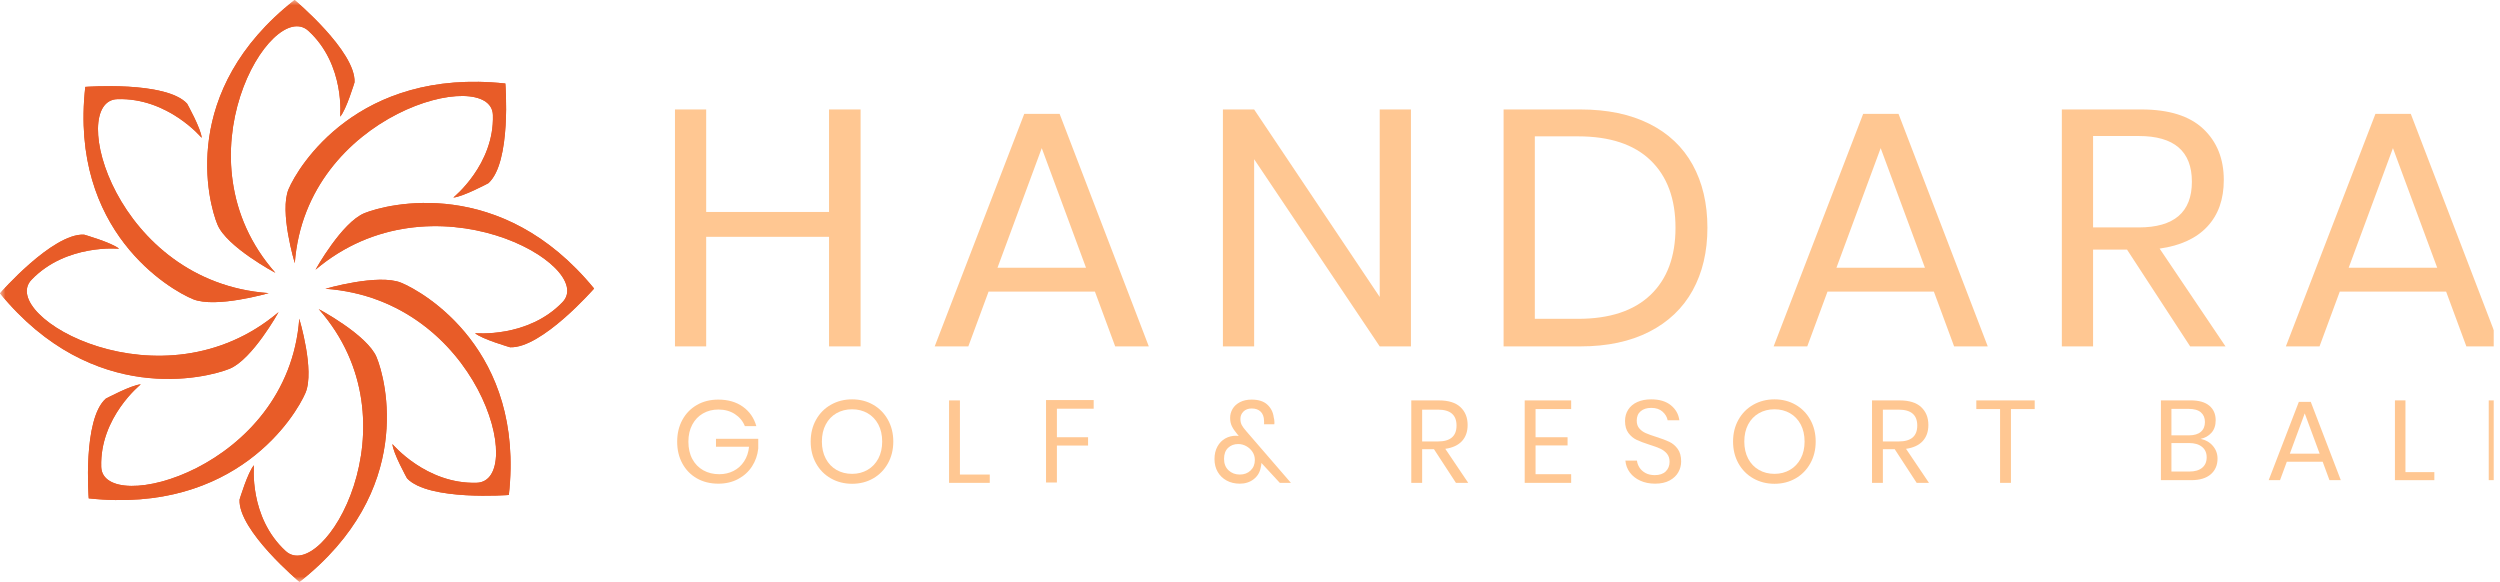 <?xml version="1.0" encoding="UTF-8"?> <svg xmlns="http://www.w3.org/2000/svg" width="232" height="54" viewBox="0 0 232 54" fill="none"><g clip-path="url(#clip0_849_3177)"><mask id="mask0_849_3177" style="mask-type:luminance" maskUnits="userSpaceOnUse" x="0" y="0" width="232" height="54"><path d="M232 0H0V54H232V0Z" fill="white"></path></mask><g mask="url(#mask0_849_3177)"><path d="M25.556 25.319C25.556 25.319 21.062 22.933 20.188 20.858C19.316 18.782 16.581 8.453 27.339 0C27.339 0 33.039 4.773 32.9 7.64C32.9 7.64 32.122 10.222 31.564 10.825C31.564 10.825 32.061 6.024 28.626 2.867C25.195 -0.294 16.195 14.717 25.556 25.319Z" fill="#E85C28"></path><path d="M25.556 25.319C25.556 25.319 21.062 22.933 20.188 20.858C19.316 18.782 16.581 8.453 27.339 0C27.339 0 33.039 4.773 32.9 7.64C32.9 7.64 32.122 10.222 31.564 10.825C31.564 10.825 32.061 6.024 28.626 2.867C25.195 -0.294 16.195 14.717 25.556 25.319Z" fill="#E85C28"></path><path d="M29.577 28.683C29.577 28.683 34.07 31.068 34.943 33.141C35.815 35.218 38.55 45.548 27.794 54.001C27.794 54.001 22.094 49.229 22.231 46.361C22.231 46.361 23.011 43.779 23.569 43.177C23.569 43.177 23.071 47.976 26.505 51.134C29.937 54.294 38.935 39.284 29.577 28.683Z" fill="#E85C28"></path><path d="M29.577 28.683C29.577 28.683 34.07 31.068 34.943 33.141C35.815 35.218 38.55 45.548 27.794 54.001C27.794 54.001 22.094 49.229 22.231 46.361C22.231 46.361 23.011 43.779 23.569 43.177C23.569 43.177 23.071 47.976 26.505 51.134C29.937 54.294 38.935 39.284 29.577 28.683Z" fill="#E85C28"></path><path d="M29.279 25.03C29.279 25.03 31.715 20.63 33.835 19.775C35.953 18.918 46.503 16.241 55.132 26.776C55.132 26.776 50.26 32.358 47.332 32.225C47.332 32.225 44.697 31.462 44.081 30.916C44.081 30.916 48.98 31.402 52.204 28.038C55.43 24.678 40.106 15.865 29.279 25.03Z" fill="#E85C28"></path><path d="M29.279 25.03C29.279 25.03 31.715 20.63 33.835 19.775C35.953 18.918 46.503 16.241 55.132 26.776C55.132 26.776 50.26 32.358 47.332 32.225C47.332 32.225 44.697 31.462 44.081 30.916C44.081 30.916 48.98 31.402 52.204 28.038C55.43 24.678 40.106 15.865 29.279 25.03Z" fill="#E85C28"></path><path d="M25.85 28.968C25.85 28.968 23.413 33.367 21.296 34.224C19.174 35.081 8.628 37.757 0 27.221C0 27.221 4.868 21.64 7.798 21.774C7.798 21.774 10.434 22.537 11.05 23.085C11.05 23.085 6.151 22.596 2.925 25.96C-0.3 29.323 15.026 38.135 25.85 28.968Z" fill="#E85C28"></path><path d="M25.85 28.968C25.85 28.968 23.413 33.367 21.296 34.224C19.174 35.081 8.628 37.757 0 27.221C0 27.221 4.868 21.64 7.798 21.774C7.798 21.774 10.434 22.537 11.05 23.085C11.05 23.085 6.151 22.596 2.925 25.96C-0.3 29.323 15.026 38.135 25.85 28.968Z" fill="#E85C28"></path><path d="M30.201 26.797C30.201 26.797 35.103 25.374 37.218 26.235C39.335 27.099 48.725 32.509 47.221 45.934C47.221 45.934 39.746 46.508 37.772 44.385C37.772 44.385 36.461 42.021 36.418 41.207C36.418 41.207 39.534 44.943 44.237 44.802C48.947 44.658 44.474 27.813 30.201 26.797Z" fill="#E85C28"></path><path d="M30.201 26.797C30.201 26.797 35.103 25.374 37.218 26.235C39.335 27.099 48.725 32.509 47.221 45.934C47.221 45.934 39.746 46.508 37.772 44.385C37.772 44.385 36.461 42.021 36.418 41.207C36.418 41.207 39.534 44.943 44.237 44.802C48.947 44.658 44.474 27.813 30.201 26.797Z" fill="#E85C28"></path><path d="M24.931 27.202C24.931 27.202 20.032 28.627 17.915 27.765C15.801 26.901 6.41 21.492 7.914 8.064C7.914 8.064 15.386 7.49 17.361 9.616C17.361 9.616 18.675 11.979 18.715 12.792C18.715 12.792 15.601 9.055 10.895 9.199C6.185 9.343 10.66 26.188 24.931 27.202Z" fill="#E85C28"></path><path d="M24.931 27.202C24.931 27.202 20.032 28.627 17.915 27.765C15.801 26.901 6.41 21.492 7.914 8.064C7.914 8.064 15.386 7.49 17.361 9.616C17.361 9.616 18.675 11.979 18.715 12.792C18.715 12.792 15.601 9.055 10.895 9.199C6.185 9.343 10.66 26.188 24.931 27.202Z" fill="#E85C28"></path><path d="M27.773 29.581C27.773 29.581 29.227 34.381 28.349 36.454C27.465 38.524 21.945 47.723 8.234 46.248C8.234 46.248 7.649 38.929 9.816 36.996C9.816 36.996 12.231 35.712 13.063 35.669C13.063 35.669 9.247 38.721 9.394 43.33C9.538 47.942 26.74 43.559 27.773 29.581Z" fill="#E85C28"></path><path d="M27.773 29.581C27.773 29.581 29.227 34.381 28.349 36.454C27.465 38.524 21.945 47.723 8.234 46.248C8.234 46.248 7.649 38.929 9.816 36.996C9.816 36.996 12.231 35.712 13.063 35.669C13.063 35.669 9.247 38.721 9.394 43.33C9.538 47.942 26.74 43.559 27.773 29.581Z" fill="#E85C28"></path><path d="M27.357 24.419C27.357 24.419 25.901 19.62 26.784 17.547C27.665 15.473 33.188 6.276 46.897 7.75C46.897 7.75 47.483 15.071 45.315 17.004C45.315 17.004 42.902 18.288 42.07 18.33C42.07 18.33 45.885 15.28 45.741 10.669C45.592 6.059 28.394 10.441 27.357 24.419Z" fill="#E85C28"></path><path d="M27.357 24.419C27.357 24.419 25.901 19.62 26.784 17.547C27.665 15.473 33.188 6.276 46.897 7.75C46.897 7.75 47.483 15.071 45.315 17.004C45.315 17.004 42.902 18.288 42.07 18.33C42.07 18.33 45.885 15.28 45.741 10.669C45.592 6.059 28.394 10.441 27.357 24.419Z" fill="#E85C28"></path><path d="M79.863 10.158V32.145H76.934V21.977H65.534V32.145H62.637V10.158H65.534V19.67H76.934V10.158H79.863Z" fill="#FFC792"></path><path d="M101.61 27.062H91.739L89.861 32.145H86.74L95.051 10.565H98.331L106.609 32.145H103.489L101.61 27.062ZM100.783 24.848L96.675 13.746L92.567 24.848H100.783Z" fill="#FFC792"></path><path d="M130.936 32.145H128.038L116.384 14.774V32.145H113.486V10.158H116.384L128.038 27.56V10.158H130.936V32.145Z" fill="#FFC792"></path><path d="M157.078 26.952C156.165 28.605 154.822 29.884 153.05 30.788C151.276 31.692 149.15 32.145 146.666 32.145H139.533V10.158H146.666C149.15 10.158 151.276 10.6 153.05 11.484C154.822 12.368 156.165 13.635 157.078 15.289C157.99 16.942 158.448 18.89 158.448 21.136C158.448 23.361 157.99 25.299 157.078 26.952ZM153.162 27.373C154.711 25.897 155.486 23.817 155.486 21.136C155.486 18.453 154.716 16.369 153.177 14.883C151.638 13.397 149.393 12.653 146.443 12.653H142.432V29.587H146.443C149.373 29.587 151.611 28.849 153.162 27.373Z" fill="#FFC792"></path><path d="M179.464 27.062H169.592L167.714 32.145H164.594L172.903 10.565H176.183L184.463 32.145H181.342L179.464 27.062ZM178.635 24.848L174.527 13.746L170.421 24.848H178.635Z" fill="#FFC792"></path><path d="M203.247 32.145L197.388 23.163H194.237V32.145H191.338V10.158H198.726C201.273 10.158 203.183 10.756 204.457 11.952C205.73 13.147 206.368 14.733 206.368 16.707C206.368 18.496 205.859 19.935 204.839 21.026C203.819 22.118 202.345 22.799 200.413 23.069L206.527 32.145H203.247ZM194.237 21.105H198.471C201.761 21.105 203.407 19.691 203.407 16.863C203.407 14.036 201.761 12.622 198.471 12.622H194.237V21.105Z" fill="#FFC792"></path><path d="M227 27.062H217.13L215.251 32.145H212.129L220.441 10.565H223.72L232 32.145H228.879L227 27.062ZM226.173 24.848L222.065 13.746L217.957 24.848H226.173Z" fill="#FFC792"></path><path d="M68.941 37.744C69.558 38.185 69.973 38.786 70.188 39.546H69.124C68.939 39.083 68.631 38.71 68.199 38.428C67.767 38.146 67.256 38.005 66.665 38.005C66.133 38.005 65.656 38.126 65.235 38.368C64.814 38.611 64.484 38.956 64.244 39.405C64.004 39.853 63.883 40.381 63.883 40.989C63.883 41.612 64.005 42.149 64.249 42.6C64.493 43.053 64.831 43.4 65.263 43.642C65.695 43.885 66.192 44.006 66.754 44.006C67.233 44.006 67.672 43.905 68.071 43.702C68.471 43.5 68.797 43.205 69.052 42.818C69.307 42.431 69.46 41.977 69.512 41.456H66.443V40.718H70.365V41.629C70.299 42.237 70.107 42.787 69.789 43.279C69.471 43.771 69.043 44.161 68.503 44.451C67.965 44.74 67.351 44.885 66.664 44.885C65.911 44.885 65.246 44.721 64.67 44.392C64.093 44.062 63.645 43.603 63.324 43.013C63.002 42.423 62.842 41.749 62.842 40.989C62.842 40.229 63.002 39.555 63.324 38.965C63.645 38.375 64.093 37.915 64.67 37.582C65.246 37.249 65.907 37.083 66.653 37.083C67.561 37.082 68.325 37.303 68.941 37.744Z" fill="#FFC792"></path><path d="M81.031 37.559C81.61 37.891 82.066 38.357 82.399 38.953C82.731 39.55 82.898 40.225 82.898 40.977C82.898 41.73 82.731 42.404 82.399 43.001C82.066 43.598 81.61 44.063 81.031 44.396C80.451 44.729 79.799 44.895 79.075 44.895C78.351 44.895 77.695 44.729 77.109 44.396C76.521 44.063 76.061 43.598 75.729 43.001C75.396 42.404 75.231 41.73 75.231 40.977C75.231 40.225 75.396 39.55 75.729 38.953C76.061 38.357 76.521 37.891 77.109 37.559C77.695 37.226 78.351 37.06 79.075 37.06C79.799 37.06 80.451 37.226 81.031 37.559ZM77.629 38.345C77.204 38.588 76.872 38.935 76.632 39.387C76.391 39.839 76.271 40.369 76.271 40.977C76.271 41.578 76.391 42.106 76.632 42.562C76.872 43.017 77.204 43.366 77.629 43.609C78.054 43.851 78.536 43.973 79.075 43.973C79.606 43.973 80.085 43.85 80.51 43.603C80.934 43.357 81.267 43.009 81.508 42.556C81.747 42.104 81.867 41.578 81.867 40.977C81.867 40.369 81.747 39.839 81.508 39.387C81.267 38.935 80.934 38.588 80.51 38.345C80.086 38.103 79.606 37.982 79.075 37.982C78.536 37.982 78.054 38.103 77.629 38.345Z" fill="#FFC792"></path><path d="M89.081 44.038H91.85V44.809H88.072V37.158H89.081V44.038Z" fill="#FFC792"></path><path d="M101.493 37.125V37.928H98.08V40.576H100.973V41.347H98.08V44.776H97.072V37.125H101.493Z" fill="#FFC792"></path><path d="M118.766 44.809L117.06 42.964C117.06 43.08 117.037 43.225 116.994 43.398C116.912 43.84 116.694 44.197 116.34 44.473C115.985 44.747 115.557 44.885 115.054 44.885C114.596 44.885 114.19 44.789 113.836 44.597C113.481 44.405 113.203 44.138 113.004 43.794C112.805 43.451 112.705 43.054 112.705 42.606C112.705 42.157 112.796 41.769 112.977 41.439C113.158 41.11 113.399 40.861 113.702 40.691C114.006 40.52 114.341 40.436 114.711 40.436C114.77 40.436 114.851 40.443 114.955 40.457L114.789 40.251C114.582 40.005 114.425 39.772 114.317 39.551C114.21 39.331 114.156 39.072 114.156 38.775C114.156 38.479 114.233 38.202 114.384 37.945C114.535 37.688 114.762 37.48 115.065 37.321C115.369 37.162 115.73 37.083 116.151 37.083C116.786 37.083 117.273 37.238 117.608 37.549C117.944 37.86 118.143 38.251 118.201 38.721C118.245 38.88 118.268 39.043 118.268 39.209C118.268 39.282 118.264 39.336 118.256 39.373H117.303C117.311 39.322 117.313 39.262 117.309 39.194C117.305 39.125 117.303 39.076 117.303 39.047C117.296 38.685 117.193 38.405 116.994 38.206C116.793 38.007 116.517 37.907 116.162 37.907C115.837 37.907 115.581 38.002 115.392 38.19C115.204 38.378 115.11 38.606 115.11 38.873C115.11 39.098 115.152 39.289 115.237 39.448C115.322 39.608 115.46 39.795 115.652 40.013L119.797 44.809L118.766 44.809ZM116.058 43.659C116.32 43.406 116.45 43.08 116.45 42.682C116.45 42.407 116.377 42.157 116.229 41.933C116.081 41.709 115.889 41.532 115.652 41.402C115.416 41.271 115.169 41.206 114.91 41.206C114.526 41.206 114.21 41.326 113.963 41.564C113.715 41.803 113.591 42.143 113.591 42.584C113.591 43.033 113.732 43.388 114.013 43.648C114.294 43.908 114.64 44.038 115.054 44.038C115.46 44.038 115.794 43.912 116.058 43.659Z" fill="#FFC792"></path><path d="M134.123 41.651C134.796 41.556 135.31 41.32 135.665 40.94C136.018 40.56 136.196 40.059 136.196 39.437C136.196 38.749 135.974 38.198 135.531 37.782C135.089 37.366 134.424 37.158 133.537 37.158H130.967V44.809H131.975V41.683H133.072L135.111 44.809H136.251L134.123 41.651ZM131.975 40.967V38.015H133.448C134.594 38.015 135.166 38.507 135.166 39.491C135.166 40.475 134.594 40.967 133.448 40.967L131.975 40.967Z" fill="#FFC792"></path><path d="M142.5 37.961V40.576H145.47V41.336H142.5V44.006H145.804V44.809H141.492V37.158H145.804V37.961H142.5Z" fill="#FFC792"></path><path d="M155.744 43.831C155.568 44.143 155.298 44.395 154.936 44.591C154.574 44.786 154.128 44.884 153.596 44.884C153.079 44.884 152.619 44.792 152.215 44.607C151.813 44.423 151.492 44.169 151.251 43.848C151.012 43.526 150.874 43.158 150.836 42.746H151.911C151.933 42.963 152.009 43.175 152.138 43.381C152.268 43.587 152.453 43.757 152.692 43.891C152.933 44.025 153.222 44.092 153.562 44.092C154.006 44.092 154.345 43.976 154.582 43.745C154.818 43.513 154.936 43.216 154.936 42.855C154.936 42.544 154.852 42.29 154.687 42.095C154.52 41.9 154.316 41.746 154.071 41.634C153.828 41.522 153.497 41.401 153.075 41.27C152.58 41.111 152.183 40.961 151.883 40.82C151.584 40.679 151.329 40.467 151.119 40.184C150.908 39.903 150.803 39.53 150.803 39.067C150.803 38.669 150.901 38.318 151.097 38.015C151.293 37.711 151.573 37.476 151.938 37.309C152.304 37.143 152.735 37.06 153.23 37.06C153.998 37.06 154.608 37.242 155.057 37.607C155.508 37.973 155.771 38.438 155.845 39.002H154.758C154.7 38.698 154.541 38.43 154.283 38.199C154.024 37.967 153.673 37.852 153.23 37.852C152.824 37.852 152.499 37.955 152.255 38.161C152.01 38.367 151.889 38.658 151.889 39.034C151.889 39.331 151.968 39.572 152.128 39.756C152.285 39.941 152.483 40.086 152.719 40.19C152.956 40.295 153.281 40.413 153.695 40.543C154.198 40.702 154.601 40.854 154.908 40.999C155.215 41.144 155.475 41.362 155.689 41.656C155.904 41.948 156.011 42.337 156.011 42.822C156.011 43.184 155.922 43.52 155.744 43.831Z" fill="#FFC792"></path><path d="M166.629 37.559C167.208 37.891 167.666 38.357 167.997 38.953C168.329 39.55 168.496 40.225 168.496 40.977C168.496 41.73 168.329 42.404 167.997 43.001C167.664 43.598 167.208 44.063 166.629 44.396C166.048 44.729 165.397 44.895 164.673 44.895C163.95 44.895 163.294 44.729 162.706 44.396C162.12 44.063 161.659 43.598 161.327 43.001C160.994 42.404 160.828 41.73 160.828 40.977C160.828 40.225 160.994 39.55 161.327 38.953C161.659 38.357 162.12 37.891 162.706 37.559C163.294 37.226 163.95 37.06 164.673 37.06C165.397 37.06 166.048 37.226 166.629 37.559ZM163.227 38.345C162.803 38.588 162.47 38.935 162.229 39.387C161.991 39.839 161.871 40.369 161.871 40.977C161.871 41.578 161.991 42.106 162.229 42.562C162.47 43.017 162.803 43.366 163.227 43.609C163.652 43.851 164.134 43.973 164.673 43.973C165.205 43.973 165.682 43.85 166.107 43.603C166.533 43.357 166.865 43.009 167.105 42.556C167.346 42.104 167.465 41.578 167.465 40.977C167.465 40.369 167.346 39.839 167.105 39.387C166.865 38.935 166.533 38.588 166.107 38.345C165.683 38.103 165.205 37.982 164.673 37.982C164.134 37.982 163.652 38.103 163.227 38.345Z" fill="#FFC792"></path><path d="M177.866 44.809L175.829 41.683H174.731V44.809H173.723V37.158H176.294C177.179 37.158 177.845 37.366 178.288 37.782C178.731 38.198 178.953 38.749 178.953 39.437C178.953 40.059 178.775 40.56 178.421 40.94C178.066 41.32 177.552 41.556 176.88 41.651L179.008 44.809H177.866ZM174.731 40.967H176.205C177.35 40.967 177.922 40.475 177.922 39.492C177.922 38.507 177.35 38.016 176.205 38.016H174.731V40.967Z" fill="#FFC792"></path><path d="M188.82 37.158V37.961H186.616V44.809H185.606V37.961H183.402V37.158H188.82Z" fill="#FFC792"></path><path d="M205.352 41.376C205.642 41.713 205.787 42.108 205.787 42.563C205.787 43.165 205.578 43.648 205.16 44.013C204.741 44.376 204.136 44.559 203.343 44.559H200.533V37.155H203.299C204.057 37.155 204.633 37.32 205.026 37.649C205.419 37.978 205.615 38.429 205.615 39.003C205.615 39.48 205.485 39.865 205.225 40.158C204.963 40.452 204.629 40.642 204.222 40.726C204.686 40.824 205.064 41.04 205.352 41.376ZM201.509 40.4H203.138C203.618 40.4 203.984 40.291 204.237 40.075C204.491 39.858 204.618 39.553 204.618 39.16C204.618 38.782 204.493 38.485 204.243 38.268C203.993 38.051 203.61 37.943 203.096 37.943H201.509V40.4ZM204.355 43.414C204.638 43.183 204.779 42.857 204.779 42.437C204.779 42.024 204.634 41.7 204.344 41.466C204.056 41.231 203.654 41.114 203.138 41.114H201.509V43.76H203.16C203.674 43.761 204.074 43.645 204.355 43.414Z" fill="#FFC792"></path><path d="M215.543 42.846H212.218L211.586 44.558H210.535L213.333 37.291H214.438L217.226 44.558H216.174L215.543 42.846ZM215.263 42.1L213.88 38.362L212.497 42.1H215.263Z" fill="#FFC792"></path><path d="M223.226 43.813H225.907V44.559H222.25V37.155H223.226V43.813Z" fill="#FFC792"></path><path d="M231.931 37.155V44.559H230.955V37.155H231.931Z" fill="#FFC792"></path></g></g><defs><clipPath id="clip0_849_3177"><rect width="231.429" height="54" fill="white"></rect></clipPath></defs></svg> 